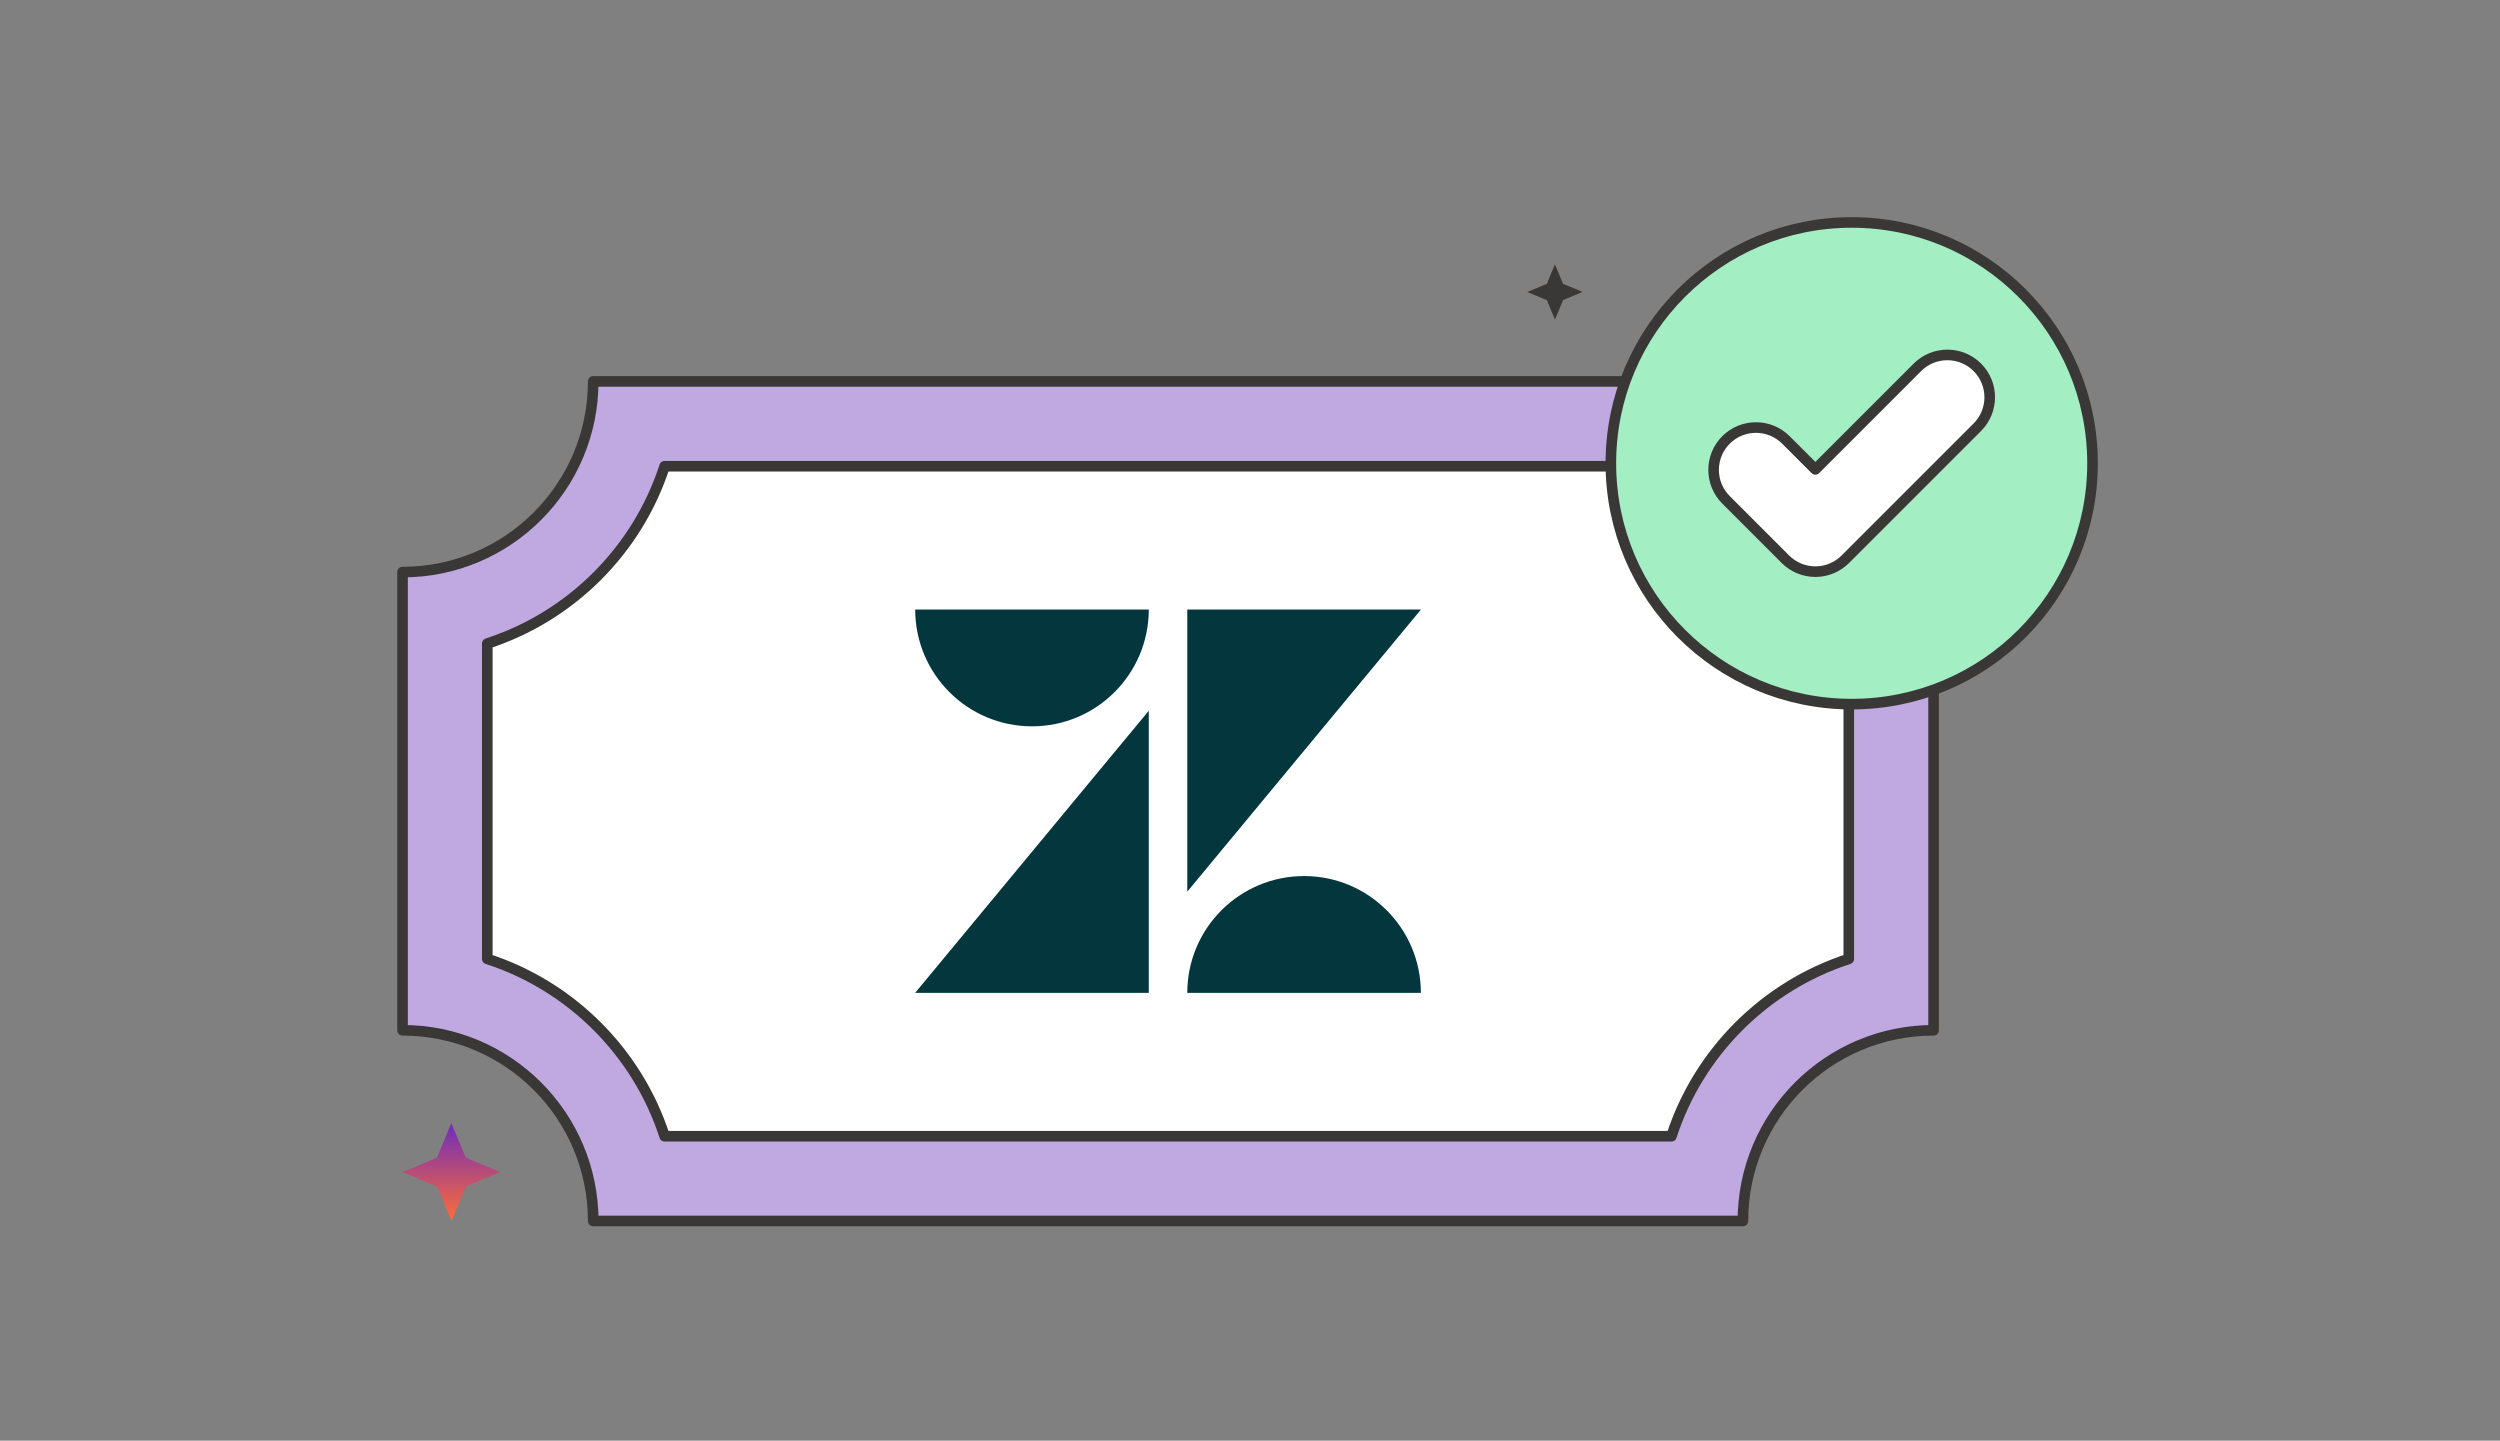 <svg width="472" height="272" viewBox="0 0 472 272" fill="none" xmlns="http://www.w3.org/2000/svg">
<rect x="0" y="0" width="472" height="272" fill="#808080" stroke="none"/>
<path d="M329.06 230.52H112C112 210.64 95.88 194.52 76 194.52V108.01C95.88 108.01 112 91.89 112 72.01H329.06C329.06 91.89 345.18 108.01 365.06 108.01V194.52C345.18 194.52 329.06 210.64 329.06 230.52Z" fill="#C0A8E1" stroke="#3A3836" stroke-width="2" stroke-linecap="round" stroke-linejoin="round"/>
<path d="M125.48 214.52C120.35 198.69 107.83 186.17 92 181.04V121.5C107.83 116.37 120.35 103.85 125.48 88.02H315.57C320.7 103.85 333.22 116.37 349.05 121.5V181.04C333.22 186.17 320.7 198.69 315.57 214.52H125.48Z" fill="white" stroke="#3A3836" stroke-width="2" stroke-linecap="round" stroke-linejoin="round"/>
<path d="M216.89 134.19V187.45H172.78L216.89 134.19Z" fill="#03363D"/>
<path d="M216.89 115.08C216.89 127.26 207.02 137.13 194.84 137.13C182.66 137.13 172.79 127.26 172.79 115.08H216.9H216.89Z" fill="#03363D"/>
<path d="M224.16 187.45C224.16 175.27 234.03 165.4 246.21 165.4C258.39 165.4 268.26 175.27 268.26 187.45H224.15H224.16Z" fill="#03363D"/>
<path d="M224.16 168.34V115.08H268.28L224.16 168.34Z" fill="#03363D"/>
<path d="M349.6 132.94C374.712 132.94 395.07 112.582 395.07 87.47C395.07 62.358 374.712 42 349.6 42C324.487 42 304.13 62.358 304.13 87.47C304.13 112.582 324.487 132.94 349.6 132.94Z" fill="#A4EEC4" stroke="#3A3836" stroke-width="2" stroke-linecap="round" stroke-linejoin="round"/>
<path d="M342.75 107.93C340.63 107.93 338.59 107.09 337.09 105.59L325.87 94.37C322.75 91.25 322.75 86.18 325.87 83.06C328.99 79.94 334.06 79.94 337.18 83.06L342.74 88.62L362.01 69.35C365.14 66.23 370.2 66.23 373.32 69.35C376.44 72.47 376.44 77.54 373.32 80.66L348.39 105.59C346.89 107.09 344.85 107.93 342.73 107.93H342.75Z" fill="white" stroke="#3A3836" stroke-width="2" stroke-linecap="round" stroke-linejoin="round"/>
<path d="M87.94 218.58L94.46 221.28L87.97 224.01L85.24 230.52L82.51 224.03L76 221.3L82.51 218.57L85.21 212.06L87.94 218.57V218.58Z" fill="url(#paint0_linear_259_1586)"/>
<path d="M295.1 53.58L298.78 55.11L295.12 56.65L293.58 60.33L292.04 56.67L288.36 55.13L292.04 53.59L293.57 49.91L295.11 53.59L295.1 53.58Z" fill="#3A3836"/>
<defs>
<linearGradient id="paint0_linear_259_1586" x1="85.23" y1="212.06" x2="85.23" y2="230.52" gradientUnits="userSpaceOnUse">
<stop stop-color="#6F2CBA"/>
<stop offset="1" stop-color="#FF6C37"/>
</linearGradient>
</defs>
</svg>

